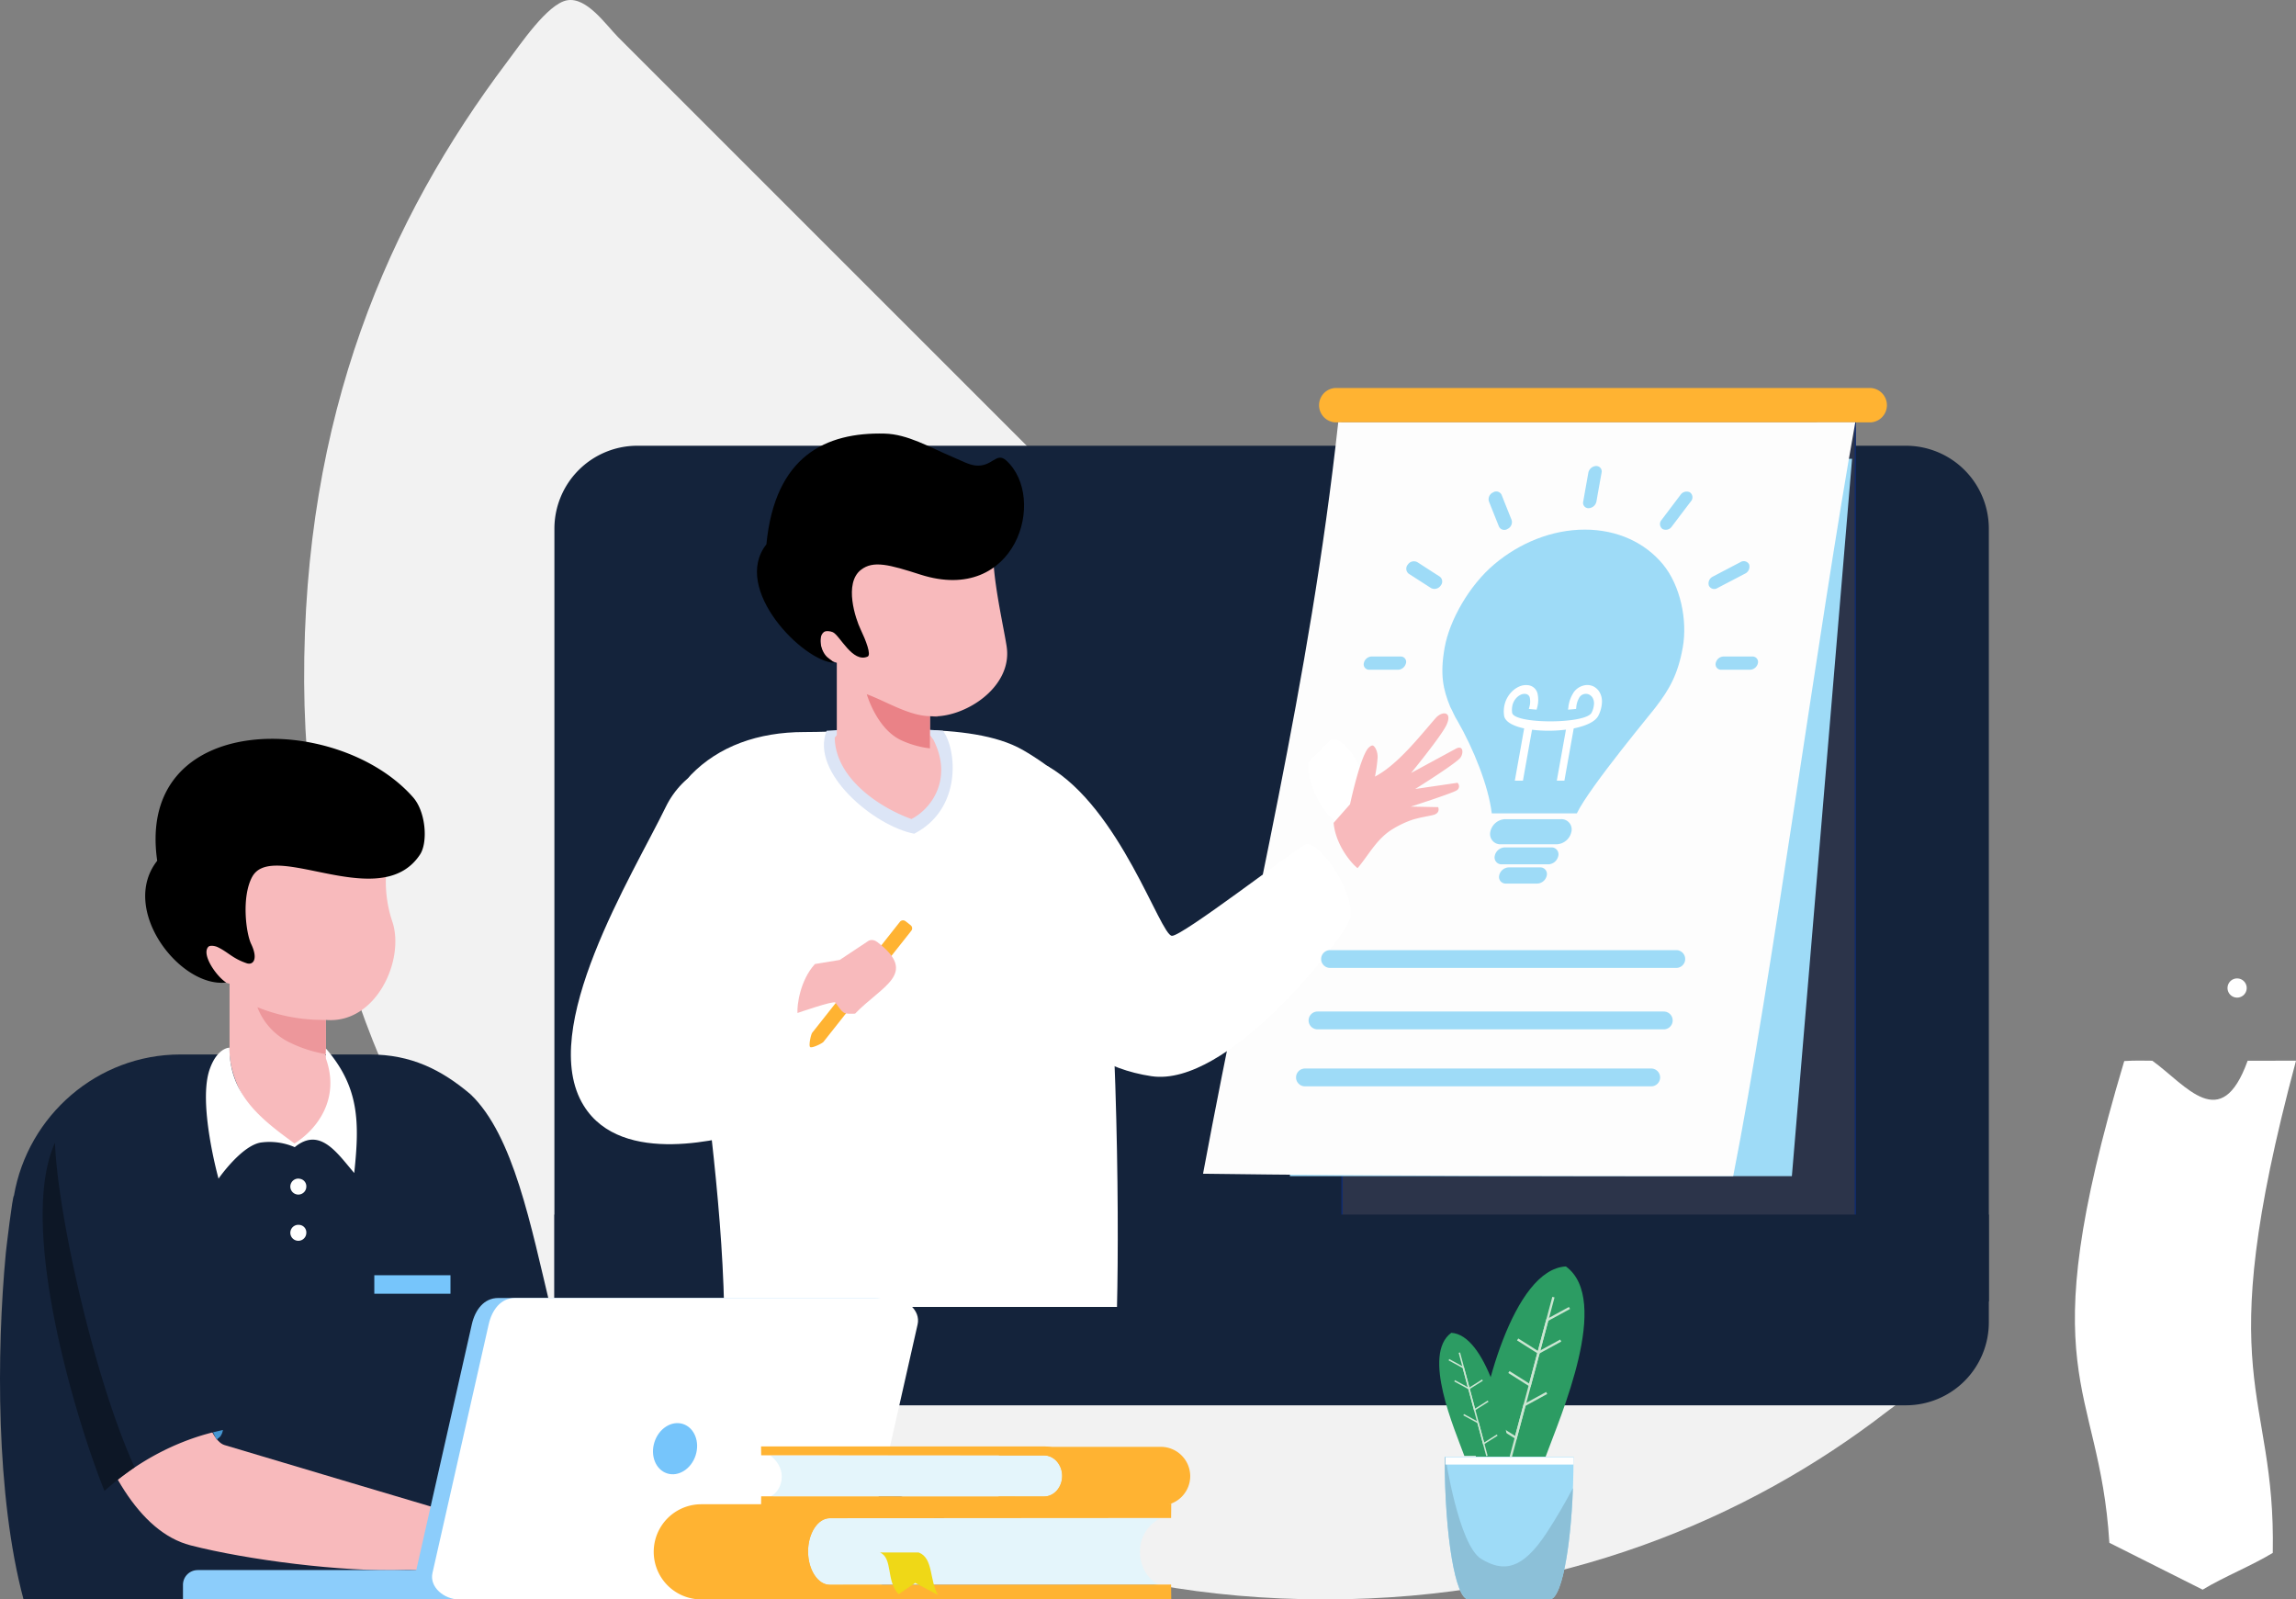 <svg height="594.667" viewBox="0 0 853.703 594.667" width="853.703" xmlns="http://www.w3.org/2000/svg" xmlns:xlink="http://www.w3.org/1999/xlink"><rect x="0" y="0" width="853.703" height="594.667" fill="#808080" stroke="none"/><clipPath id="a"><path d="m1156.4 635.62h488.63a.475.475 0 0 1 .481.475v310.456a.475.475 0 0 1 -.481.476h-488.63a.481.481 0 0 1 -.481-.476v-310.451a.481.481 0 0 1 .481-.475" transform="translate(-1155.92 -635.62)"/></clipPath><path d="m97.679.119c7.3-1.355 14.327 8.908 18.988 13.661l219.655 219.633c5.074 5.1 14.1 12.054 14.235 16.944s-11.044 14.419-14.235 17.633c-73.77 73.678-144.761 145.289-218.99 219.564-3.123 3.123-12.146 13.776-17.61 13.546-7.37-.207-16.9-16.072-21.7-22.363-43.622-56.916-77.463-131.214-78.06-225.004-.436-99.714 31.57-172.4 75.354-230.562 5.097-6.728 15.084-21.671 22.363-23.052" fill="#f2f2f2" transform="translate(113.124 .003)"/><path d="m291.881 120.586c7.278-1.24 13.2 7.76 17.633 12.215l200 199.98c4.937 4.959 12.72 10.883 12.858 15.59.207 7.141-13.317 15.429-19.654 20.342-51.177 39.583-121.618 69.821-208.8 69.821-89.543 0-155.69-30.628-208.107-71.175-6.36-4.936-19.424-12.927-19.676-19.677-.276-7.9 21.169-25.256 26.45-30.491 61.815-61.991 121.693-121.16 183.041-183.059 5.074-5.074 9.781-12.444 16.256-13.546" fill="#f2f2f2" transform="translate(198.891 156.135)"/><path d="m1149.863 597.48h471.844a30.842 30.842 0 0 1 30.753 30.753v295.267a30.842 30.842 0 0 1 -30.752 30.752h-471.845a30.842 30.842 0 0 1 -30.753-30.752v-295.268a30.842 30.842 0 0 1 30.752-30.753" fill="#14233b" fill-rule="evenodd" transform="translate(-912.969 -431.75)"/><g clip-path="url(#a)" transform="translate(228.02 188.399)"><path d="m0 0h489.586v311.407h-489.586z" fill="#14233b"/></g><path d="m498.992 157.046h190.851v296.69h-190.851z" fill="#2c344a"/><path d="m498.992 157.046h190.851v296.69h-190.851z" fill="none" stroke="#102b6e" stroke-miterlimit="22.93" stroke-width=".5"/><path d="m206.141 451.585h533.349v32.31h-533.349z" fill="#14233b"/><g fill-rule="evenodd"><path d="m1603.455 574.141h198.822a6.4 6.4 0 0 0 0-12.791h-198.822a6.4 6.4 0 0 0 0 12.791" fill="#ffb332" transform="translate(-1106.841 -417.094)"/><path d="m1579.19 872.356h186.661l22.384-266.716h-186.958z" fill="#9edbf7" transform="translate(-1099.592 -435.06)"/><path d="m1575.146 582.854c-10.7 97.607-31.9 180.854-50.266 279.352 65.707.88 131.765.88 197.128.88 14.313-72.513 31.632-203.553 45.392-280.256z" fill="#fdfdfd" transform="translate(-1077.562 -425.807)"/><path d="m1594.231 951.41h128.752a3.322 3.322 0 0 1 3.311 3.311 3.322 3.322 0 0 1 -3.311 3.311h-128.752a3.322 3.322 0 0 1 -3.311-3.311 3.322 3.322 0 0 1 3.31-3.311" fill="#9edbf7" transform="translate(-1104.351 -575.316)"/><path d="m1586.371 987.06h128.752a3.323 3.323 0 0 1 3.311 3.311 3.316 3.316 0 0 1 -3.311 3.311h-128.752a3.317 3.317 0 0 1 -3.311-3.311 3.322 3.322 0 0 1 3.311-3.311" fill="#9edbf7" transform="translate(-1101.162 -589.777)"/><path d="m1387.972 793.844c12.131 26.622 27.174 57.125 61.891 62.3 28.155 4.2 69.363-48.809 73.416-57.457s-11.34-31.228-16.3-28.613-45.766 34.129-49.511 33.879c-4.357-.279-19.216-47.549-46.182-63.1-4.2-2.431-28.53 41.54-23.311 52.994" fill="#fff" transform="translate(-1021.732 -456.008)"/><path d="m1243.539 719.008c-17.13 0-31.811 5.26-42.2 16-14.431 14.954 10.651 115.9 12.422 197.752h146.077c.88-36.328.149-121.976-8.042-183.558-4.808-7.578-15.971-17.237-27.056-23.578-19.46-11.1-57.452-6.615-81.22-6.615" fill="#fff" transform="translate(-944.516 -446.827)"/><path d="m1288.724 718.213c13.67-.88 25.647-1.421 43.252 0 5.189 7.031 7.132 29.124-10.7 38.277-14.812-2.811-38.782-22.717-32.565-38.265" fill="#dce5f6" transform="translate(-981.356 -446.513)"/><path d="m1362.191 721.567a18.817 18.817 0 0 0 -3.941-3.067l2.342.172a14.328 14.328 0 0 1 1.6 2.895" fill="#fff" transform="translate(-1009.972 -480.84)"/><path d="m1354.768 636.973c2.413 15.323-16 27-28.494 25.98v7.008l1.248 1.694c7.34 14.455-.553 25.617-8.137 29.522-11.887-4.262-28.268-15.138-28.53-30.277l.773-.939v-26.872a12.377 12.377 0 0 1 -2.758-1.153c-2.752-1.6-3.822-5.522-3.085-9.563s6.609-1.308 6.609-1.308c-5.094-11.982-11.62-22.318 1.516-28.981s39.62-6.158 39.62-6.158l17.73-1.486c-4.291 6.538 1.914 32.363 3.513 42.521" fill="#f8babc" transform="translate(-980.486 -396.661)"/><path d="m1340.922 704.269c-.993 0-1.973-.071-2.924-.149-7.881-.137-16.149-5.48-23.477-8.161 0 0 3.715 13.118 13.076 17.237a35.372 35.372 0 0 0 10.39 2.895v-11.97l2.829.065z" fill="#ea8287" transform="translate(-992.233 -437.841)"/><path d="m1284.481 583.559c-6.455 5.034-1.973 18.295-.143 22.1 1.979 4.161 4.065 9.51 2.627 10.164-5.6 2.449-10.259-7.8-12.91-9.064-.892-.422-2.591-.63-3.323-.083-2.473 1.866-1.123 7.756 1.706 9.73.826.594 2.11 1.712 2.11 1.712-11.37-.309-38.331-27.43-25.219-44.043 3.192-32.916 22.116-41.725 43.983-41.166 8.529.22 16.523 4.993 25.118 8.63 3.4 1.438 6.158 2.972 8.707 3.239 6.259.594 7.65-5.26 11.394-1.843 15.364 14.015 3.614 53.784-31.929 42.4-11.62-3.727-17.546-5.349-22.1-1.783" transform="translate(-964.364 -371.694)"/><path d="m1212.529 771.57c6.259-12.868-.767-26.336-14.021-32-13.26-5.664-27.537 2.348-33.8 15.216-12.274 25.261-48.144 82.688-30.509 111.093 14.265 23.044 53.023 11.947 61.945 9.546s14.306-30.467 14.306-30.467-26.6.648-29.576-6.276c-4.951-11.471 27.258-58.087 31.638-67.11" fill="#fff" transform="translate(-917.15 -454.782)"/><path d="m1252.187 921.383c-7.525 4.493-13.254 17.433-12.767 25.95 2.033-.386 19.513-6.187 19.513-6.187 6.1-6.918 8.137-15.84 6.538-21.546z" fill="#fff" transform="translate(-961.759 -562.413)"/><path d="m1314.386 894.66 1.926 1.516a1.462 1.462 0 0 1 .25 2.063l-32.631 41.279c-.505.636-4.333 2.461-4.969 1.961s.279-4.755.779-5.349l32.577-41.2a1.48 1.48 0 0 1 2.068-.25" fill="#ffb332" transform="translate(-977.722 -552.177)"/><path d="m1277.629 915.6 9.219-1.522 10.526-6.984s1.486-1.189 3.513.368c15.311 11.78 1.783 16.107-8.321 26.586-4.678.119-4.161.137-7.34-4.119-.594-.826-14.081 3.881-14.081 3.881-.2-2.794.892-12.036 6.485-18.211" fill="#f8babc" transform="translate(-974.63 -557.164)"/><path d="m1590.96 789.46c-1.3 8.173 6.318 21.35 12.107 23.691.648-1.153 4.517-6.14 7.079-9.974 5.51-8.232-7.489-25.433-11.293-21.611z" fill="#fff" transform="translate(-1104.307 -506.2)"/><path d="m1680.191 721.007c5.979 10.39 11.56 24.256 12.779 34.438h31.63c2.419-5.028 9.819-14.93 16.583-23.555s12.868-15.988 12.743-15.941c5.04-6.538 8.256-12.1 10.063-22.188s-.844-23.049-7.43-30.972-16.773-12.838-29-12.838-24.185 4.921-33.6 12.838-16.7 20.9-18.5 30.972-.594 15.6 2.074 22.093c.957 1.741 1.533 3.418 2.651 5.153" fill="#9edbf7" transform="translate(-1138.298 -453.034)"/><path d="m1738.868 750.067a6.539 6.539 0 0 1 4.268-2.823 5.307 5.307 0 0 1 3.281.464 5.546 5.546 0 0 1 2.318 2.3 6.907 6.907 0 0 1 .767 3.834 12.07 12.07 0 0 1 -1.308 4.69c-1.123 2.288-4.755 3.863-9.171 4.755q-1.73 9.736-3.471 19.436h-2.823q1.7-9.474 3.4-18.972a51.116 51.116 0 0 1 -12.607.036q-1.706 9.492-3.382 18.943h-3.019c1.153-6.473 2.324-12.945 3.471-19.436-4.161-.9-7.132-2.484-7.459-4.755a10.8 10.8 0 0 1 .345-4.69 10.376 10.376 0 0 1 2.164-3.834 9.173 9.173 0 0 1 3.138-2.3 6.211 6.211 0 0 1 3.453-.464 4.072 4.072 0 0 1 3.263 2.823 10.6 10.6 0 0 1 -.089 5.545c-.071.232-.125.464-.172.7-.981-.077-1.92-.167-2.883-.262.036-.214.107-.434.161-.654a7.138 7.138 0 0 0 .137-3.679 1.783 1.783 0 0 0 -1.462-1.242 3.245 3.245 0 0 0 -1.783.25 5.125 5.125 0 0 0 -1.783 1.319 5.911 5.911 0 0 0 -1.278 2.253 7.508 7.508 0 0 0 -.22 3.15c.594 4.285 27.418 4.285 29.534 0a8.216 8.216 0 0 0 .9-3.15 4.286 4.286 0 0 0 -.434-2.253 3.066 3.066 0 0 0 -1.343-1.319 2.841 2.841 0 0 0 -3.626.993 8.426 8.426 0 0 0 -1.189 3.679c0 .22-.053.44-.071.654-1.01.1-1.991.184-2.972.261a5.547 5.547 0 0 1 .089-.7 12.161 12.161 0 0 1 1.884-5.546" fill="#fff" transform="translate(-1153.877 -492.465)"/><path d="m1710.052 831.069h20.8a3.81 3.81 0 0 1 3.833 4.672 5.866 5.866 0 0 1 -5.51 4.678h-20.8a3.816 3.816 0 0 1 -3.834-4.678 5.866 5.866 0 0 1 5.51-4.672" fill="#9edbf7" transform="translate(-1150.399 -526.501)"/><path d="m1711.058 848.729h17.332a2.561 2.561 0 0 1 2.562 3.15 3.917 3.917 0 0 1 -3.7 3.15h-17.332a2.574 2.574 0 0 1 -2.6-3.15 3.97 3.97 0 0 1 3.733-3.15" fill="#9edbf7" transform="translate(-1151.542 -533.665)"/><path d="m1713.678 861.239h11.632a2.449 2.449 0 0 1 2.473 3.013 3.768 3.768 0 0 1 -3.566 3.008h-11.65a2.461 2.461 0 0 1 -2.479-3.007 3.792 3.792 0 0 1 3.566-3.013" fill="#9edbf7" transform="translate(-1152.664 -538.739)"/><path d="m1746.722 619.99a2.262 2.262 0 0 1 .291 3.352c-2.377 3.115-4.713 6.205-7.061 9.314a2.69 2.69 0 0 1 -3.5.9 2.291 2.291 0 0 1 -.315-3.352l7.043-9.32a2.763 2.763 0 0 1 3.566-.9m-73.274 0a2.191 2.191 0 0 1 3.192.9q1.837 4.654 3.715 9.32a2.8 2.8 0 0 1 -1.516 3.352 2.194 2.194 0 0 1 -3.192-.9c-1.242-3.109-2.485-6.205-3.715-9.314a2.784 2.784 0 0 1 1.492-3.352zm-31.672 26.816a2.719 2.719 0 0 1 3.519-.9c2.776 1.783 5.563 3.6 8.357 5.385a2.29 2.29 0 0 1 .309 3.352 2.762 2.762 0 0 1 -3.566.9c-2.776-1.783-5.563-3.566-8.321-5.349a2.353 2.353 0 0 1 -.298-3.388zm126.9 0a2.836 2.836 0 0 1 -1.516 3.37l-10.253 5.349a2.2 2.2 0 0 1 -3.209-.9 2.809 2.809 0 0 1 1.5-3.352c3.417-1.783 6.847-3.6 10.271-5.385a2.262 2.262 0 0 1 3.233.915zm3.263 36.643a3.109 3.109 0 0 1 -2.913 2.467h-10.758a2.015 2.015 0 0 1 -2.021-2.467 3.067 3.067 0 0 1 2.912-2.455h10.74a2.015 2.015 0 0 1 2.039 2.455zm-130.868 0a3.1 3.1 0 0 1 -2.912 2.467h-10.758a2 2 0 0 1 -1.985-2.467 3.061 3.061 0 0 1 2.877-2.455h10.758a2 2 0 0 1 2.045 2.455zm70.729-73.285a2.015 2.015 0 0 1 2.009 2.473q-.969 5.349-1.92 10.758a3.079 3.079 0 0 1 -2.895 2.455 1.991 1.991 0 0 1 -2.018-2.454q.945-5.349 1.914-10.758a3.1 3.1 0 0 1 2.93-2.473z" fill="#9edbf7" transform="translate(-1118.331 -436.893)"/><path d="m1612.666 750.414c.814-3.75 4.226-18.592 6.99-21.088 1.415-1.272 1.747-.7 2.377.113a6.777 6.777 0 0 1 .862 3.947 57.2 57.2 0 0 1 -.957 6.74c8.369-4.38 16.387-14.651 22.509-21.688 2.49-2.859 6.443-2.55 4.054 2.55-1.961 4.161-13.13 17.8-13.13 17.8l16.642-9.022c2.93-1.587 2.918 2.021 1.516 3.536-2.294 2.49-16.613 11.436-16.613 11.436l15.691-2.3a1.748 1.748 0 0 1 -.351 2.853c-1.949 1.171-16.993 6-16.993 6l10.164.2s.951 2.051-1.617 2.859c-1.367.428-4.909.838-8.321 1.956a36.291 36.291 0 0 0 -6.9 3.3c-6.009 3.6-8.862 9.557-13.124 14.568-2.306-1.783-8.113-8.523-8.916-16.827z" fill="#f8babc" transform="translate(-1110.691 -451.391)"/><path d="m1049.034 1003.27c31.87 30.592 25.522 133.037 66.028 145.8 0 0 28.928 6.687 26.984 15.186s-5.718 11.709-5.718 11.709-34.081 3.1-62.706-2.889c-16.1-3.376-18.479-24.571-24.583-27.032-16.963-6.829-25.95-75.431-25.95-75.431z" fill="#14233b" transform="translate(-874.02 -596.352)"/><path d="m909.765 978.27h-70.414c-30.907 0-56.762 22.776-61.874 52.477-.535 0-2.859 19.614-3.025 21.314-3.471 36.667-3.745 90.231 6.58 128.805h165.56l.713-90.974v-96.763c-10.936-9.26-22.223-14.859-37.54-14.859" fill="#14233b" transform="translate(-772.285 -586.211)"/><path d="m964.813 859.509a46.592 46.592 0 0 0 2.294 17.052c4.915 14.1-5.843 38.349-24.672 36.738l.065 12.838h-.291c8.321 9.8-1.944 33.023-11.406 33.1-8.161.059-23.109-17.558-24.155-33.1v-26.306a7.347 7.347 0 0 1 -2.853-1.254c-1.9-1.153-11.412-10.562-10.645-14.954s9.51-4.9 9.51-4.9l2.027-1.783c-5.29-13.017-9.314-13.248 4.315-20.482s41.124-6.687 41.124-6.687l14.229 4.262z" fill="#f8babc" transform="translate(-821.294 -534.085)"/><path d="m958.739 953.461.065 12.684a48.291 48.291 0 0 1 -13.023-4.1 24.042 24.042 0 0 1 -12.481-13.345 64.44 64.44 0 0 0 22.812 4.7z" fill="#ed979b" transform="translate(-837.598 -574.216)"/><path d="m1126.161 1198.155s19.46-.184 25.754 2.2 8.571 5.67 8.571 5.67l6.431 1.611s1.189 4.826 0 4.826-35.371 3.216-35.371 3.216l-7.281-.939s2.377-10.895 1.617-13.023-4.422-4.505-4.422-4.505z" fill="#f7aaac" transform="translate(-913.922 -675.02)"/><path d="m844.88 1036.672c-6.693-14.859-22.33-32.1-29.623-17.528-8.63 8.63-10.443 9.819-10.651 21.278-.63 35.442 12.815 124.686 51.633 134.7 20.8 5.349 56.281 9.974 79.645 9.171 9.433-.327 19.828 3.346 23.525.594 12.862-9.647-1.569-20.553-1.569-20.553s-80.757-23.995-88.977-26.5c-13.617-4.161-19.275-90.724-23.971-101.143" fill="#f8babc" transform="translate(-785.387 -600.553)"/><path d="m1067.248 1244.17a30.831 30.831 0 0 0 -4.88 12.9c-.9 7.388.779 11.239.779 11.239 19.489 1.563 58.628.089 58.551.077-1.314-.2 1.825-3-2.378-5.159-3.013-1.551-12.945-2.051-16.44-4.375-15.5-10.3-25.926-8.28-35.662-14.681" fill="#e88e92" transform="translate(-889.844 -694.069)"/><path d="m1062.91 1130.6h139.872c5.4 0 11 4.547 9.813 9.813l-20.9 92.448c-1.189 5.26-4.416 9.807-9.807 9.807h-139.912c-5.4 0-11-4.547-9.807-9.807l20.9-92.448c1.189-5.266 4.416-9.813 9.813-9.813" fill="#8ccdfb" transform="translate(-877.637 -648.001)"/><path d="m1073.424 1130.6h139.876c5.4 0 11 4.547 9.807 9.813l-20.9 92.448c-1.189 5.26-4.416 9.807-9.813 9.807h-139.868c-5.4 0-11-4.547-9.807-9.807l20.9-92.448c1.189-5.266 4.416-9.813 9.807-9.813" fill="#fff" transform="translate(-881.916 -648.001)"/><path d="m1191.934 1209.2c4.226 1.361 6.33 6.574 4.7 11.649s-6.384 8.083-10.609 6.722-6.33-6.574-4.7-11.644 6.378-8.083 10.609-6.728" fill="#76c5fb" transform="translate(-937.981 -679.752)"/><path d="m892.212 1300.77h82.516l7.828 10.925h-95.806v-5.438a5.48 5.48 0 0 1 5.462-5.462" fill="#8ccdfb" transform="translate(-818.716 -717.028)"/><path d="m902.869 832.169c-4.006 7.542-2.265 20.94-.357 24.916 2.722 5.7.713 7.976-1.664 7.168-5.278-1.783-6.859-4.119-10.812-6-.927-.446-2.829-.791-3.471-.083-2.627 2.9 3.138 11.061 6.663 13.248-17.237 2.033-39.823-27.258-25.647-45.261-8.089-56.156 67.223-55.4 95.152-23.584 4.82 5.492 5.5 16.815 2.585 21.237-13.225 20.119-47.032-.683-59.217 5.26a7.049 7.049 0 0 0 -3.215 3.1" transform="translate(-809.129 -506.114)"/><path d="m2134.521 982.149c-9.89 27.561-22.841 9.094-35.442 0-2.449 0-6.437-.161-10.443.125-35.442 118.4-9.314 118.4-5.528 179.118l34.681 17.421c7.727-4.707 18.342-8.951 26.075-13.67 1.189-61.767-23.775-62.248 8.636-183.005z" fill="#fff" transform="translate(-1298.797 -587.766)"/><path d="m1198.928 1259.63h54.349a17.688 17.688 0 0 1 0 35.377h-54.349a17.688 17.688 0 1 1 0-35.377" fill="#ffb332" transform="translate(-938.171 -700.34)"/><path d="m1285.887 1293.1h122.838c-7.947-2.556-11.923-18.069 0-24.767h-122.838c-4.44 0-8.077 5.581-8.077 12.381s3.637 12.387 8.077 12.387" fill="#e4f5fb" transform="translate(-977.343 -703.869)"/><path d="m1409.076 1294.84h-127.4c-6.4 0-13.159-8.119-13.159-17.92s6.764-17.7 13.159-17.7h127.4l-.059 5.349-126.921.089c-4.44 0-8.077 5.581-8.077 12.381s3.638 12.387 8.077 12.387l126.921-.1z" fill="#ffb332" transform="translate(-973.574 -700.174)"/><path d="m1322.834 1289.8h14.354c5.522 2.092 3.929 10.372 7.2 15.8l-8.5-4.476-6.164 4.19c-4.755-4.915-2.045-13.314-6.918-15.513" fill="#efd817" transform="translate(-995.596 -712.578)"/><path d="m1455.2 1223.72h-52.584a10.93 10.93 0 0 0 -10.9 10.9 10.93 10.93 0 0 0 10.9 10.9h52.584a10.936 10.936 0 0 0 10.9-10.9 10.936 10.936 0 0 0 -10.9-10.9" fill="#ffb332" transform="translate(-1023.548 -685.774)"/><path d="m1356.009 1244.353h-101.839c3.976-1.629 7.174-9.653 0-15.263h101.839c3.679 0 6.7 3.441 6.7 7.632s-3.019 7.632-6.7 7.632" fill="#e4f5fb" transform="translate(-967.753 -687.952)"/><path d="m1248.39 1245.42h105.643c5.3 0 10.907-5 10.907-11.043s-5.6-10.907-10.907-10.907h-105.643l.047 3.287 105.2.053c3.679 0 6.7 3.441 6.7 7.632s-3.019 7.632-6.7 7.632l-105.2-.053z" fill="#ffb332" transform="translate(-965.409 -685.672)"/><path d="m1723.948 1229.87c0 29.183-3.976 53.065-8.832 53.065h-30.253c-4.856 0-8.832-23.882-8.832-53.065z" fill="#9edbf7" transform="translate(-1138.874 -688.268)"/><path d="m1723.728 1241.617c-.886 23.638-4.422 41.427-8.612 41.427h-30.253c-4.826 0-8.779-23.573-8.832-52.5l.279-.4s4.933 32.744 13.3 37.837 15.275 4 24.185-9.456c3.8-5.748 7.245-11.828 9.938-16.9" fill="#8cc0d8" transform="translate(-1138.874 -688.378)"/><path d="m1695.51 1181.6c1.783-22.586 13.974-69.672 33.493-70.73 17 12.387-1.956 55.5-7.525 70.73z" fill="#2c9c63" transform="translate(-1146.776 -639.998)"/></g><path d="m0 0h61.446v.85h-61.446z" fill="#cbe6d2" transform="matrix(.258 -.966 .966 .258 561.336 541.522)"/><path d="m1707.512 1201.117 7.293 4.606 3.132-11.739 8.422-4.594.4.749-8.1 4.416-3.334 12.5-8.268-5.224z" fill="#cbe6d2" transform="translate(-1151.461 -671.848)"/><path d="m1716.3 1168.321 7.293 4.606 3.132-11.739 8.422-4.589.4.743-8.1 4.416-3.34 12.505-8.262-5.224z" fill="#cbe6d2" transform="translate(-1155.026 -658.548)"/><path d="m1721.762 1147.931 7.293 4.612 3.132-11.739 8.422-4.594.4.743-8.1 4.416-3.334 12.505-8.268-5.224z" fill="#cbe6d2" transform="translate(-1157.241 -650.277)"/><path d="m1698.778 1198.166c-1.189-14.621-9.04-45.065-21.665-45.766-11 8.012 1.266 35.9 4.868 45.766z" fill="#2c9c63" fill-rule="evenodd" transform="translate(-1137.497 -656.844)"/><path d="m0 0h.547v39.751h-.547z" fill="#cbe6d2" transform="matrix(.966 -.258 .258 .966 542.362 502.996)"/><path d="m1700.158 1210.8-4.719 2.984-2.027-7.6-5.45-2.972-.262.481 5.242 2.859 2.157 8.083 5.349-3.376z" fill="#cbe6d2" transform="translate(-1143.608 -677.458)"/><path d="m1694.472 1189.594-4.713 2.978-2.027-7.6-5.45-2.966-.261.481 5.242 2.853 2.158 8.089 5.343-3.376z" fill="#cbe6d2" transform="translate(-1141.304 -668.855)"/><path d="m1690.938 1176.4-4.719 2.978-2.027-7.59-5.45-2.972-.262.481 5.242 2.853 2.157 8.089 5.349-3.376z" fill="#cbe6d2" transform="translate(-1139.868 -663.505)"/><path d="m537.435 541.762h47.627v2.764h-47.627z" fill="#fff"/><path d="m851.038 1025.185c-6.271-13.926-23.7-22.134-35.882-14.919a25.912 25.912 0 0 0 -11.168 14.461c-8.654 31.923 11.376 108.514 19.115 127.694 20.078-17.891 39.543-21.582 44.06-22.645-7.81-27.133-12.333-96.18-16.125-104.609" fill="#14233b" fill-rule="evenodd" transform="translate(-784.281 -598.106)"/><path d="m803.534 1033.56c-14.093 31.1 8.1 103.836 18.425 129.382a110.213 110.213 0 0 1 11.21-8.755c-15.02-32.94-28.6-93.987-29.611-120.656" fill="#0d1726" fill-rule="evenodd" transform="translate(-783.114 -608.626)"/><path d="m909.215 1213.16a5.143 5.143 0 0 1 -1.106 2.586c-.82.672-1.254.993-1.254.993l-1.325-2.71z" fill="#4596d1" fill-rule="evenodd" transform="translate(-826.334 -681.49)"/><path d="m935.789 1039.9a2.972 2.972 0 1 0 2.651 2.972 2.817 2.817 0 0 0 -2.651-2.972m0-17.183a2.972 2.972 0 1 0 2.651 2.972 2.817 2.817 0 0 0 -2.651-2.942zm9.962-44.578c5.349 15.085-3.483 26.384-11.7 31.5-12.737-9.236-24.191-18.241-24.191-35.614 0 0-4.392-.089-7.245 7.727-4.707 12.618 3.18 40.964 3.18 40.964s8.85-12.8 16.208-13.486a23.568 23.568 0 0 1 12.131 1.783c9.409-7.727 15.822 2.282 22.122 9.611 1.985-18.693 1.991-31.816-10.526-46.277a29.947 29.947 0 0 0 .018 3.822z" fill="#fff" fill-rule="evenodd" transform="translate(-824.544 -584.491)"/><path d="m139.174 474.141h28.322v6.877h-28.322z" fill="#76c5fb"/><path d="m1525.76 1146.9a5.474 5.474 0 1 1 -3.875 1.6 5.48 5.48 0 0 1 3.875-1.6" fill="#14233b" fill-rule="evenodd" transform="translate(-1075.697 -654.613)"/><path d="m1559.874 1146.9a5.48 5.48 0 1 1 -5.474 5.474 5.48 5.48 0 0 1 5.474-5.474" fill="#14233b" fill-rule="evenodd" transform="translate(-1089.537 -654.613)"/><path d="m1593.984 1146.9a5.48 5.48 0 1 1 -5.474 5.474 5.48 5.48 0 0 1 5.474-5.474" fill="#14233b" fill-rule="evenodd" transform="translate(-1103.373 -654.613)"/><path d="m1602.071 913h128.746a3.322 3.322 0 0 1 3.31 3.311 3.317 3.317 0 0 1 -3.311 3.3h-128.745a3.317 3.317 0 0 1 -3.311-3.3 3.316 3.316 0 0 1 3.31-3.311" fill="#9edbf7" fill-rule="evenodd" transform="translate(-1107.531 -559.735)"/><path d="m2169.336 930.7a3.566 3.566 0 1 1 -3.566 3.566 3.566 3.566 0 0 1 3.566-3.566" fill="#fff" fill-rule="evenodd" transform="translate(-1337.529 -566.915)"/></svg>